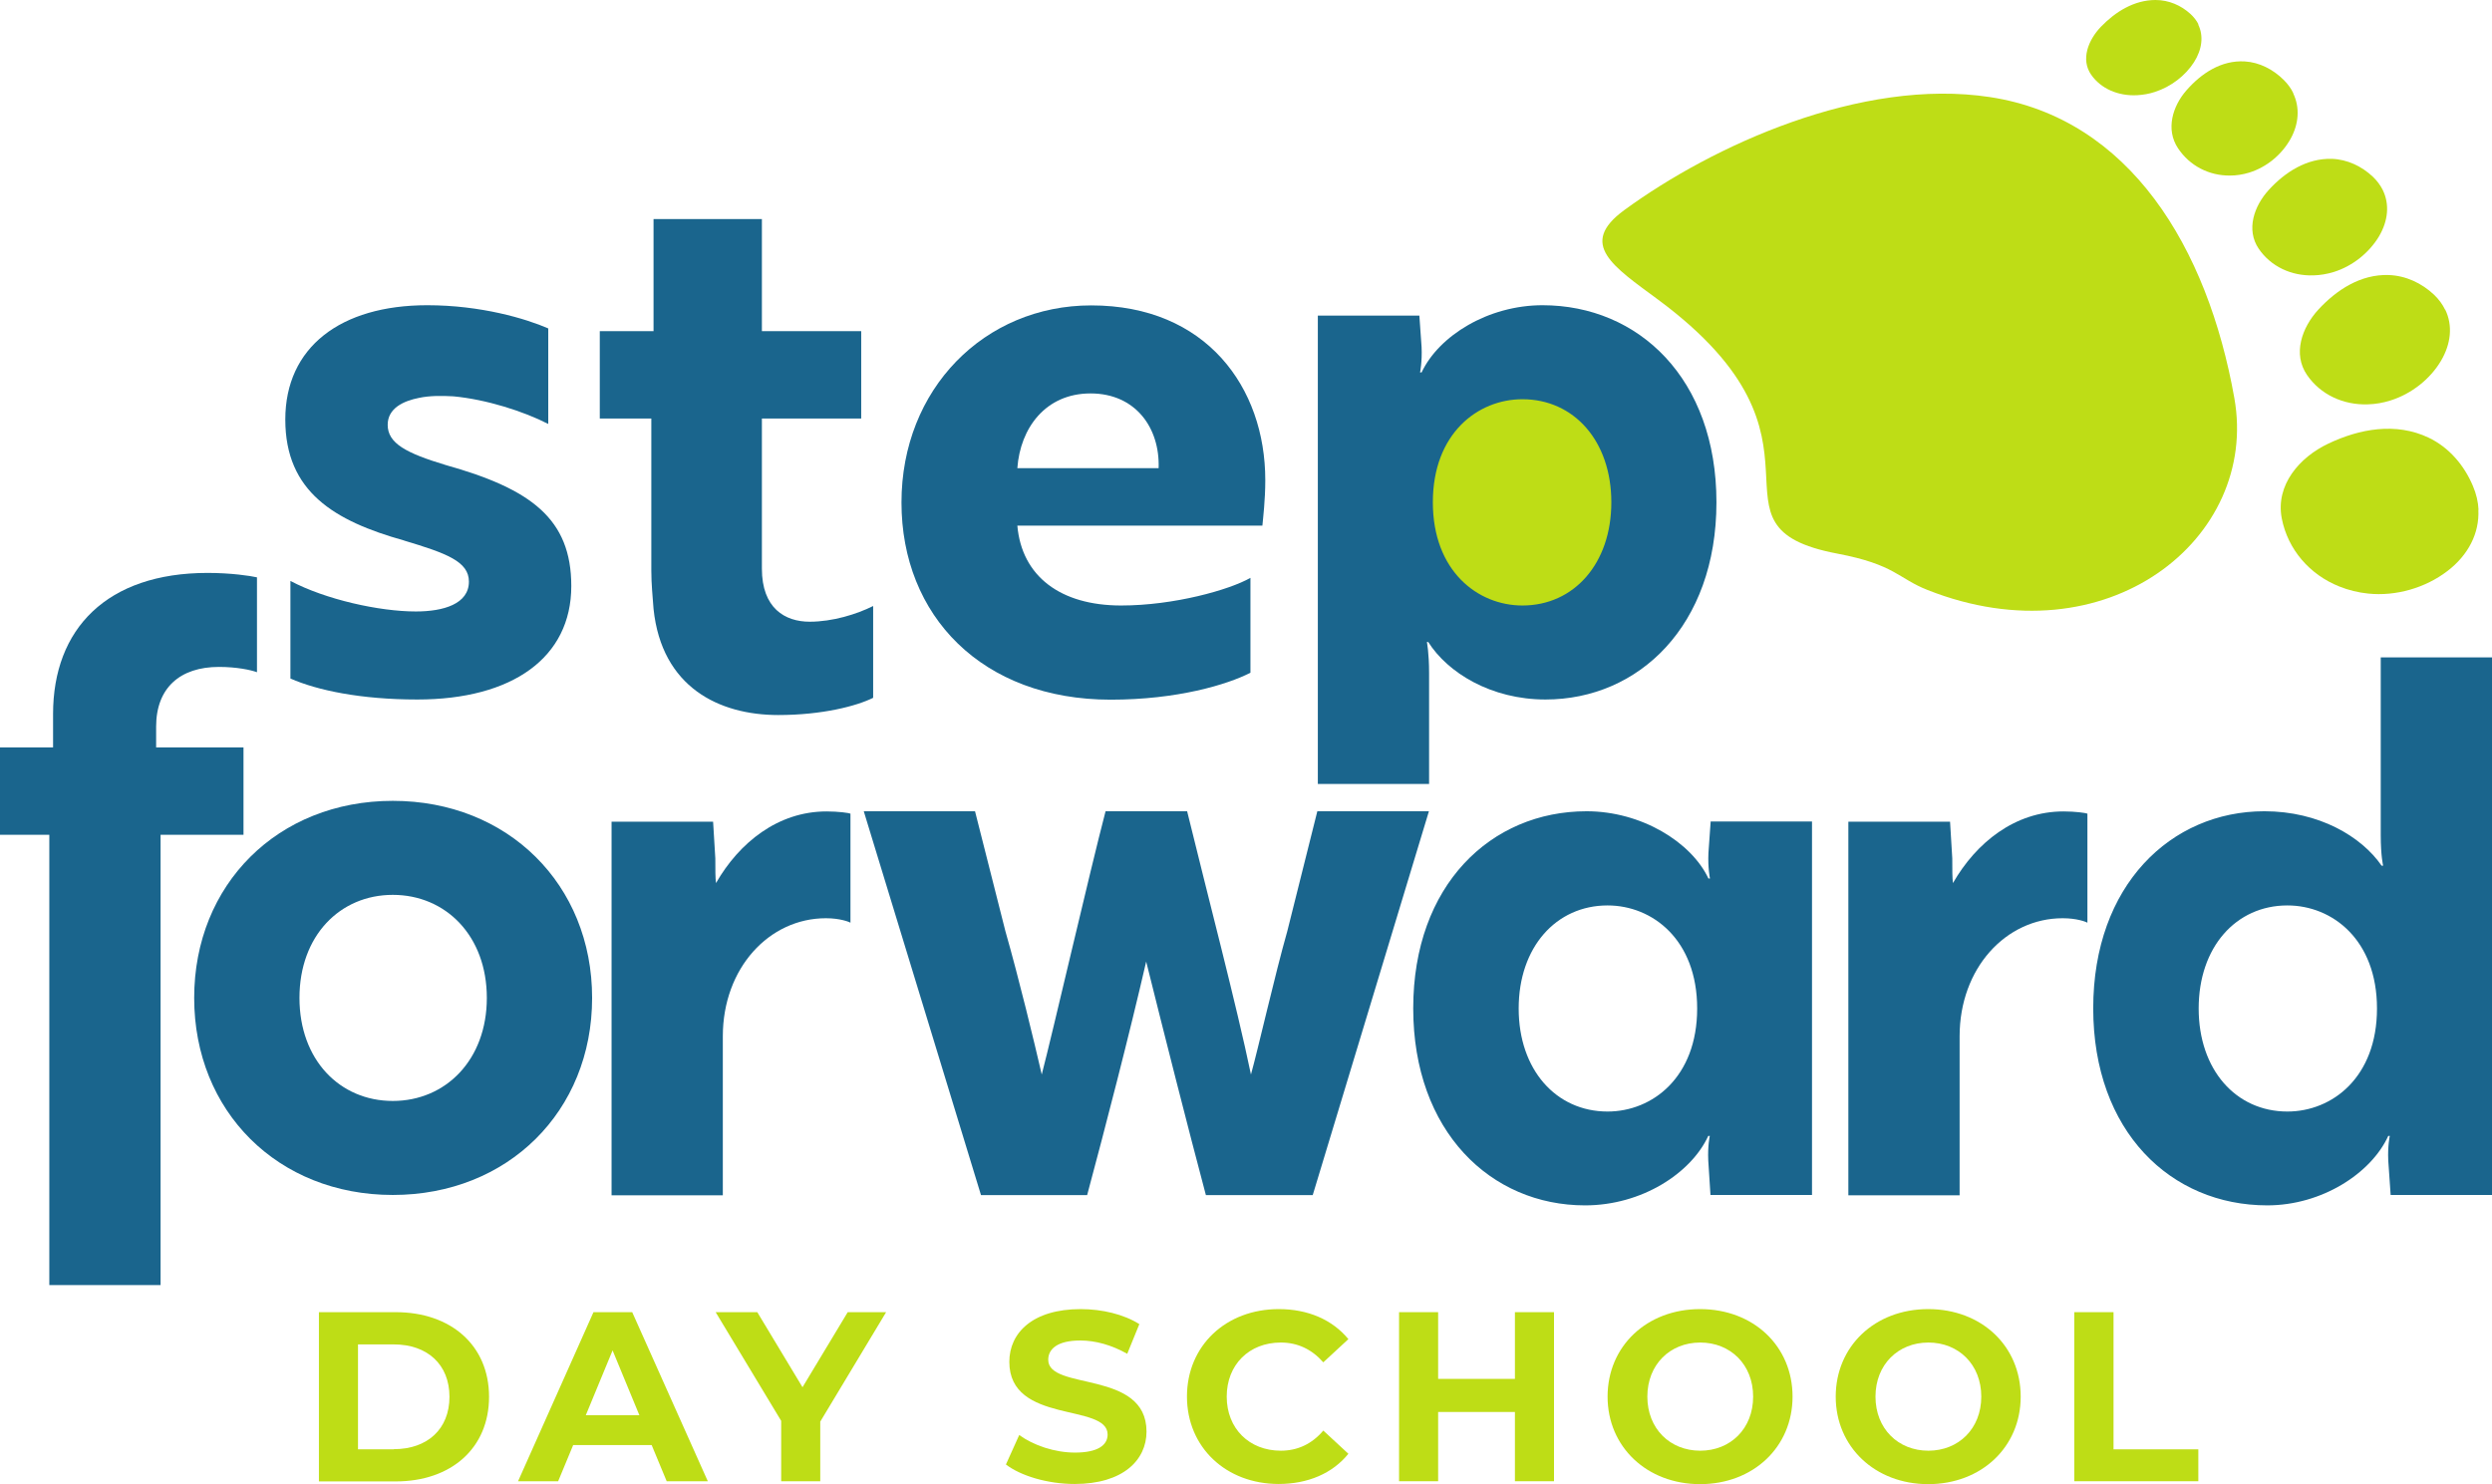 <?xml version="1.0" encoding="UTF-8"?> <svg xmlns="http://www.w3.org/2000/svg" id="Notes_and_Guides" data-name="Notes and Guides" viewBox="0 0 146.04 86.99"><defs><style> .cls-1 { fill: #bedd16; } .cls-2 { fill: #1a658d; } </style></defs><g><ellipse class="cls-1" cx="89.2" cy="29.45" rx="5.47" ry="6.13"></ellipse><g><path class="cls-1" d="M18.69,76.91h4.5c3.24,0,5.47,1.95,5.47,4.96s-2.22,4.96-5.47,4.96h-4.5v-9.91ZM23.08,84.94c1.97,0,3.26-1.18,3.26-3.07s-1.29-3.07-3.26-3.07h-2.1v6.15h2.1Z"></path><path class="cls-1" d="M38.19,84.7h-4.6l-.88,2.12h-2.35l4.42-9.91h2.27l4.43,9.91h-2.41l-.88-2.12ZM37.47,82.95l-1.57-3.8-1.57,3.8h3.14Z"></path><path class="cls-1" d="M48.07,83.31v3.51h-2.29v-3.54l-3.84-6.37h2.44l2.65,4.4,2.65-4.4h2.25l-3.85,6.4Z"></path><path class="cls-1" d="M58.95,85.84l.78-1.73c.84.61,2.08,1.03,3.27,1.03,1.36,0,1.91-.45,1.91-1.06,0-1.86-5.76-.58-5.76-4.26,0-1.69,1.36-3.09,4.18-3.09,1.25,0,2.52.3,3.44.88l-.71,1.74c-.92-.52-1.87-.78-2.75-.78-1.36,0-1.88.51-1.88,1.13,0,1.83,5.76.57,5.76,4.21,0,1.66-1.37,3.07-4.21,3.07-1.57,0-3.16-.47-4.04-1.15Z"></path><path class="cls-1" d="M69.56,81.86c0-2.99,2.29-5.13,5.38-5.13,1.71,0,3.14.62,4.08,1.76l-1.47,1.36c-.67-.76-1.5-1.16-2.49-1.16-1.86,0-3.17,1.3-3.17,3.17s1.32,3.17,3.17,3.17c.99,0,1.83-.4,2.49-1.18l1.47,1.36c-.93,1.15-2.37,1.77-4.09,1.77-3.07,0-5.37-2.14-5.37-5.13Z"></path><path class="cls-1" d="M91.07,76.91v9.91h-2.29v-4.06h-4.5v4.06h-2.29v-9.91h2.29v3.91h4.5v-3.91h2.29Z"></path><path class="cls-1" d="M94.21,81.86c0-2.95,2.29-5.13,5.42-5.13s5.42,2.17,5.42,5.13-2.31,5.13-5.42,5.13-5.42-2.18-5.42-5.13ZM102.74,81.86c0-1.88-1.33-3.17-3.1-3.17s-3.1,1.29-3.1,3.17,1.33,3.17,3.1,3.17,3.1-1.29,3.1-3.17Z"></path><path class="cls-1" d="M107.58,81.86c0-2.95,2.29-5.13,5.42-5.13s5.42,2.17,5.42,5.13-2.31,5.13-5.42,5.13-5.42-2.18-5.42-5.13ZM116.11,81.86c0-1.88-1.33-3.17-3.1-3.17s-3.1,1.29-3.1,3.17,1.33,3.17,3.1,3.17,3.1-1.29,3.1-3.17Z"></path><path class="cls-1" d="M121.57,76.91h2.29v8.04h4.97v1.87h-7.27v-9.91Z"></path></g><g><path class="cls-1" d="M145.25,29.88c-.02-.46-.13-.93-.33-1.4-.51-1.21-1.4-2.26-2.6-2.83-1.92-.91-4.05-.52-5.89.36-1.66.79-3.09,2.41-2.71,4.38.36,1.83,1.64,3.29,3.36,3.98.54.22,1.12.36,1.7.42,1.63.17,3.36-.33,4.66-1.33,1.2-.92,1.87-2.2,1.8-3.58Z"></path><path class="cls-1" d="M143.29,18.15c-.15-.31-.36-.6-.64-.87-.72-.68-1.66-1.13-2.68-1.16-1.63-.05-3.04.87-4.11,2.03-.96,1.05-1.51,2.59-.66,3.83.79,1.15,2.13,1.77,3.56,1.72.45-.01.9-.09,1.34-.23,1.21-.38,2.31-1.24,2.95-2.32.59-1,.7-2.08.25-3Z"></path><path class="cls-1" d="M139.64,11.14c-.14-.28-.33-.54-.58-.78-.65-.61-1.49-1.02-2.41-1.05-1.47-.04-2.74.78-3.69,1.82-.86.94-1.35,2.33-.59,3.45.71,1.04,1.91,1.6,3.2,1.56.41-.01.81-.08,1.2-.2,1.09-.34,2.07-1.12,2.65-2.09.53-.9.63-1.87.22-2.71Z"></path><path class="cls-1" d="M134.4,5.47c-.13-.28-.32-.54-.56-.78-.62-.62-1.43-1.04-2.29-1.09-1.38-.08-2.55.7-3.43,1.71-.79.91-1.22,2.27-.48,3.38.69,1.04,1.83,1.61,3.04,1.6.38,0,.76-.06,1.12-.17,1.02-.31,1.92-1.05,2.44-1.99.48-.87.55-1.83.15-2.66Z"></path><path class="cls-1" d="M128.84,1.43c-.11-.22-.27-.43-.48-.62C127.82.32,127.11,0,126.32,0c-1.25,0-2.35.69-3.19,1.56-.76.79-1.2,1.93-.58,2.82.58.83,1.6,1.26,2.7,1.2.35-.02.7-.08,1.03-.19.94-.3,1.79-.95,2.3-1.75.47-.74.57-1.54.24-2.21Z"></path><path class="cls-1" d="M107.68,32.45c-8.51-1.61.82-6.49-10.5-14.88-2.65-1.96-4.71-3.26-2-5.25,5.17-3.78,13.88-7.78,21.44-6.63,8.19,1.25,12.75,8.81,14.32,17.64,1.47,8.23-7.47,15.41-17.98,11.25-1.73-.68-1.9-1.49-5.28-2.13Z"></path></g></g><g><path class="cls-2" d="M23.68,31.68c-4.07-1.14-6.96-2.85-6.96-7.09s3.24-6.7,8.32-6.7c3.15,0,5.78.79,7.09,1.36v5.6c-1.44-.74-3.63-1.44-5.56-1.62-.7-.04-1.4-.04-2.01.09-.92.18-1.84.61-1.84,1.58,0,1.09,1.09,1.66,3.41,2.36,4.99,1.4,7.35,3.15,7.35,7.09,0,4.2-3.46,6.65-9.02,6.65-3.33,0-5.87-.54-7.44-1.23v-5.72c2.06,1.09,5.21,1.79,7.35,1.79,1.62,0,3.11-.44,3.11-1.75,0-1.18-1.31-1.66-3.81-2.41Z"></path><path class="cls-2" d="M38.3,19.41v-6.57h6.35v6.57h5.82v5.12h-5.82v8.8c0,2.32,1.35,3.11,2.8,3.11,1.35,0,2.76-.44,3.72-.92v5.38c-.96.48-2.98,1.01-5.56,1.01-3.46,0-6.83-1.62-7.31-6.22-.05-.7-.13-1.44-.13-2.23v-8.93h-3.02v-5.12h3.15Z"></path><path class="cls-2" d="M74.15,28.14c0-5.43-3.46-10.24-10.2-10.24-6.26,0-11.12,4.9-11.12,11.55s4.73,11.56,12.26,11.56c3.89,0,6.83-.88,8.19-1.58v-5.56c-1.23.7-4.47,1.62-7.58,1.62-3.55,0-5.82-1.71-6.08-4.68h14.36c.04-.44.17-1.49.17-2.67ZM59.62,27.44c.17-2.36,1.66-4.38,4.29-4.38s4.07,2.01,3.99,4.38h-8.27Z"></path><path class="cls-2" d="M90.4,17.89c-3.19,0-6.08,1.79-7.09,3.94h-.09s.13-.61.09-1.49l-.13-1.84h-5.95v27.45h6.52v-6.48c0-1.23-.13-1.84-.13-1.84h.08c1.14,1.8,3.68,3.37,6.87,3.37,5.47,0,10.02-4.33,10.02-11.56s-4.55-11.55-10.2-11.55ZM89.22,35.49c-2.62,0-5.25-2.02-5.25-6.05s2.63-6.04,5.25-6.04c3.02,0,5.21,2.45,5.21,6.04s-2.19,6.05-5.21,6.05Z"></path><g><path class="cls-2" d="M3.11,43.82v-1.97c0-4.99,3.15-8.27,9.06-8.27,1.36,0,2.5.17,2.89.26v5.56c-.35-.13-1.18-.31-2.23-.31-2.28,0-3.68,1.23-3.68,3.5v1.22h5.12v5.12h-4.86v26.39H2.89v-26.39H0v-5.12h3.11Z"></path><path class="cls-2" d="M23.02,46.94c-6.74,0-11.64,4.9-11.64,11.55s4.9,11.55,11.64,11.55,11.68-4.9,11.68-11.55-4.94-11.55-11.68-11.55ZM23.02,64.53c-3.11,0-5.47-2.41-5.47-6.04s2.36-6.04,5.47-6.04,5.51,2.41,5.51,6.04-2.41,6.04-5.51,6.04Z"></path><path class="cls-2" d="M108.33,48.16h5.95l.13,2.15c0,.66,0,1.18.04,1.45,1.36-2.37,3.63-4.2,6.48-4.2.7,0,1.31.09,1.4.13v6.39c-.09-.05-.61-.26-1.45-.26-3.33,0-6.04,2.93-6.04,6.92v9.32h-6.52v-21.89Z"></path><path class="cls-2" d="M139.52,38.53v10.42c0,1.23.14,1.79.14,1.79h-.09c-1.18-1.71-3.67-3.19-6.87-3.19-5.47,0-10.03,4.33-10.03,11.55s4.55,11.55,10.2,11.55c3.2,0,6.09-1.88,7.09-4.07h.09s-.13.57-.09,1.44l.14,2.02h5.95v-31.51h-6.52ZM134.05,65.15c-3.02,0-5.2-2.45-5.2-6.04s2.18-6.04,5.2-6.04c2.63,0,5.25,2.01,5.25,6.04s-2.62,6.04-5.25,6.04Z"></path><path class="cls-2" d="M35.84,48.16h5.95l.13,2.15c0,.66,0,1.18.04,1.45,1.36-2.37,3.63-4.2,6.48-4.2.7,0,1.32.09,1.4.13v6.39c-.09-.05-.61-.26-1.44-.26-3.33,0-6.04,2.93-6.04,6.92v9.32h-6.52v-21.89Z"></path><path class="cls-2" d="M83.74,47.55l-6.81,22.5h-6.26c-1.04-3.91-2.45-9.47-3.5-13.69-.97,4.22-2.41,9.78-3.46,13.69h-6.22l-6.87-22.5h6.52l1.78,7.03c.8,2.8,1.69,6.49,2.13,8.4.64-2.45,2.81-11.87,3.74-15.43h4.78c1.17,4.8,2.9,11.38,3.74,15.43.4-1.42,1.41-5.87,2.13-8.4l1.76-7.03h6.52Z"></path><path class="cls-2" d="M100.25,48.16l-.13,1.84c-.04.87.09,1.49.09,1.49h-.09c-1.01-2.14-3.94-3.94-7.14-3.94-5.61,0-10.16,4.33-10.16,11.55s4.55,11.55,10.07,11.55c3.32,0,6.21-1.88,7.22-4.07h.09s-.13.57-.09,1.44l.13,2.02h5.95v-21.89h-5.95ZM94.21,65.15c-3.02,0-5.21-2.45-5.21-6.04s2.19-6.04,5.21-6.04c2.63,0,5.25,2.01,5.25,6.04s-2.62,6.04-5.25,6.04Z"></path></g></g></svg> 